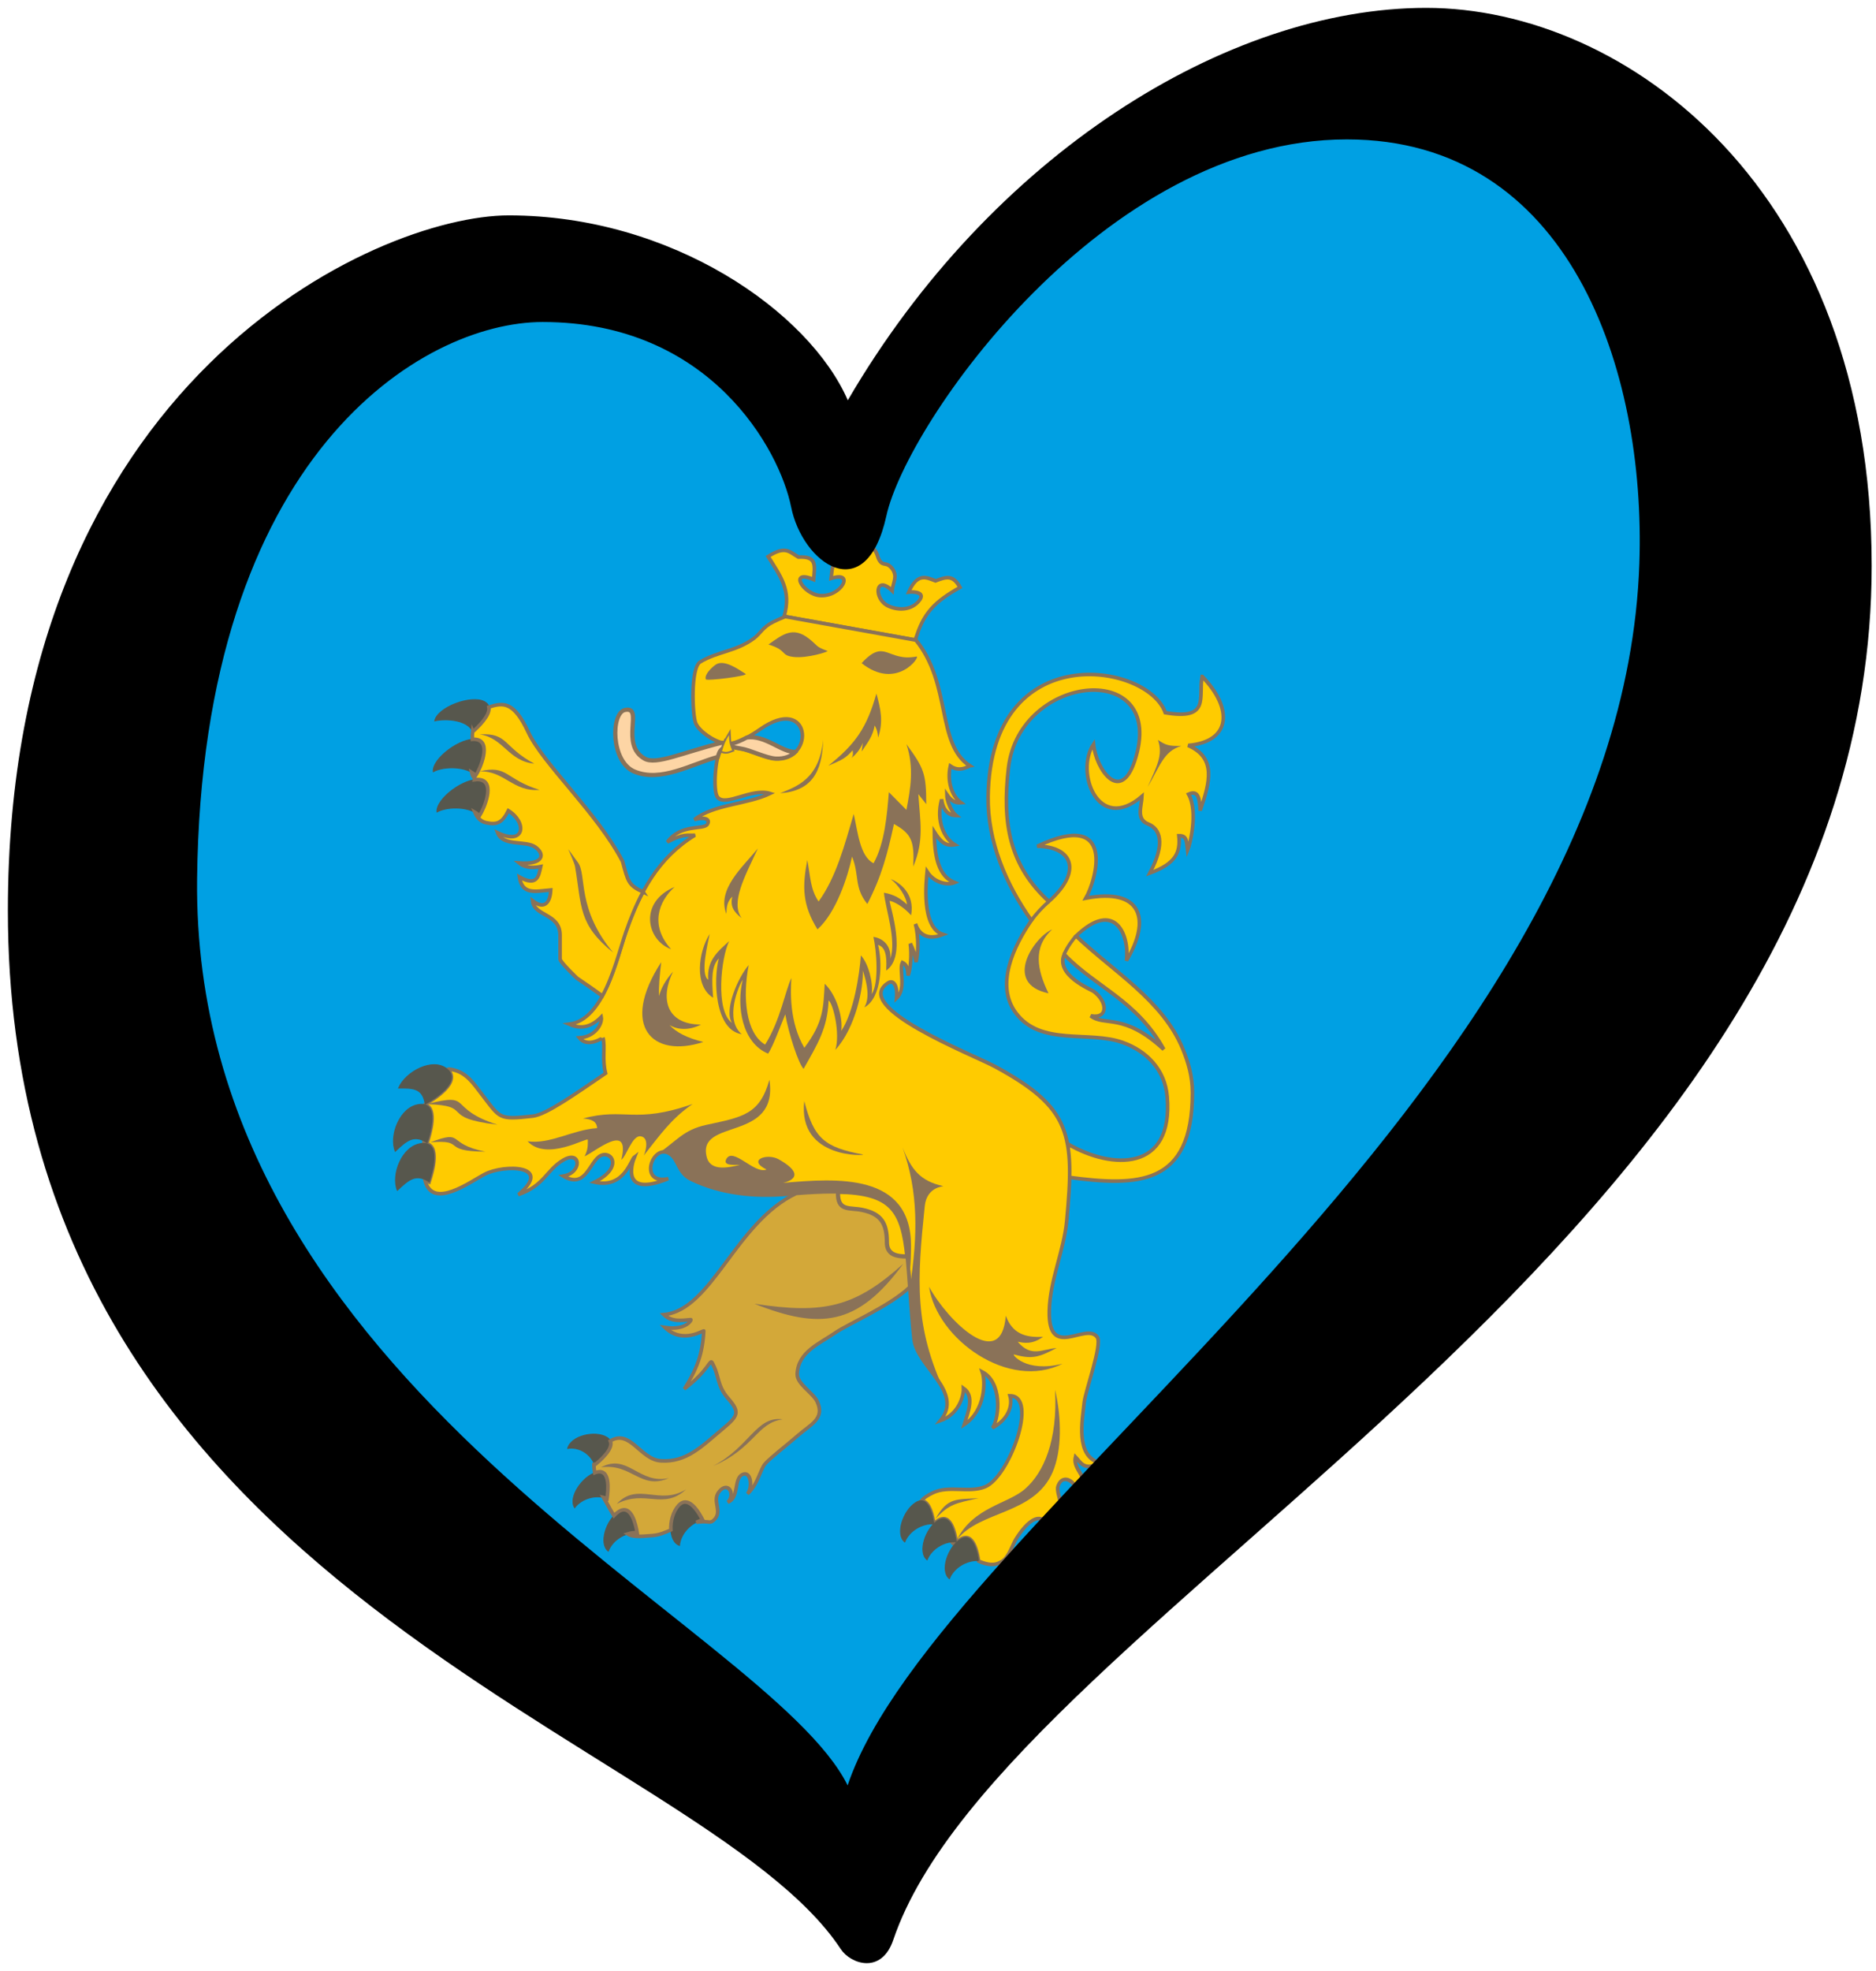 <?xml version="1.0" encoding="UTF-8" standalone="no"?>
<svg
   xmlns:dc="http://purl.org/dc/elements/1.1/"
   xmlns:cc="http://creativecommons.org/ns#"
   xmlns:rdf="http://www.w3.org/1999/02/22-rdf-syntax-ns#"
   xmlns:svg="http://www.w3.org/2000/svg"
   xmlns="http://www.w3.org/2000/svg"
   xmlns:sodipodi="http://sodipodi.sourceforge.net/DTD/sodipodi-0.dtd"
   xmlns:inkscape="http://www.inkscape.org/namespaces/inkscape"
   width="238"
   height="250"
   xml:space="preserve"
   id="svg2"
   version="1.1"
   inkscape:version="0.91 r13725"
   sodipodi:docname="EuroLeópolis.svg"><sodipodi:namedview
     pagecolor="#ffffff"
     bordercolor="#666666"
     borderopacity="1"
     objecttolerance="10"
     gridtolerance="10"
     guidetolerance="10"
     inkscape:pageopacity="0"
     inkscape:pageshadow="2"
     inkscape:window-width="1366"
     inkscape:window-height="705"
     id="namedview37"
     showgrid="false"
     inkscape:zoom="0.67287627"
     inkscape:cx="109.86669"
     inkscape:cy="74.430782"
     inkscape:window-x="-8"
     inkscape:window-y="-8"
     inkscape:window-maximized="1"
     inkscape:current-layer="svg2"
     showguides="false" /><defs
     id="defs4"><g
       id="petal"><line
         x1="0"
         y1="0"
         x2="25"
         y2="0"
         stroke="gold"
         stroke-width="2"
         id="line7" /><circle
         cx="25"
         cy="0"
         r="5"
         fill="gold"
         id="circle9" /></g></defs><path
     style="fill:#00a0e3;fill-opacity:1;fill-rule:evenodd;stroke:none;stroke-width:1px;stroke-linecap:butt;stroke-linejoin:miter;stroke-opacity:1"
     d="m 11.874,107.127 4.54,42.908 28.288,38.385 60.417,45.702 32.479,-31.129 52.385,-50.333 L 223.16,79.911 207.095,18.804 168.33,8.925 128.518,27.774 107.214,54.783 92.197,41.778 56.576,33.37 26.192,55.585 Z"
     id="path4666"
     inkscape:connector-curvature="0" /><g
     style="display:inline"
     transform="matrix(0.535,-0.047,0,0.535,-60.63,-61.117)"
     id="g564"><path
       inkscape:connector-curvature="0"
       id="path566"
       style="fill:#ffcb00;fill-rule:evenodd;stroke:#8a7258;stroke-width:0.85;stroke-linecap:butt;stroke-linejoin:miter;stroke-dasharray:none"
       d="m 398.392,309.61 c -0.952,4.759 2.062,10.636 -8.741,7.821 -4.046,-12.158 -41.516,-21.657 -42.012,16.245 -0.139,10.607 4.222,21.152 10.267,30.221 -4.258,5.807 -8.611,14.578 -3.68,21.623 5.905,8.437 17.266,5.63 25.303,9.201 5.729,2.546 10.046,7.368 10.582,13.802 1.496,17.99 -13.109,16.104 -23.463,9.201 l 0,7.821 c 16.453,3.656 29.444,4.715 29.444,-17.482 0,-3.835 -0.979,-7.24 -2.3,-10.581 -4.74,-11.989 -16.687,-19.937 -25.303,-28.984 9.244,-8.039 12.72,0.979 11.962,6.901 5.87,-9.225 3.63,-17.04 -9.661,-15.642 2.548,-4.209 7.251,-20.555 -11.502,-13.342 8.255,0.808 10.89,6.838 2.76,13.342 -9.392,-9.392 -11.114,-19.65 -9.585,-32.54 2.659,-22.398 37.979,-22.487 29.935,1.038 -3.383,9.892 -9.14,1.219 -9.769,-4.843 -4.373,6.139 1.024,21.431 11.502,13.342 -0.099,2.383 -1.457,5.29 1.415,6.693 2.872,1.403 4.237,4.918 0.425,11.709 6.221,-1.741 7.286,-4.312 6.901,-8.281 1.964,0.138 1.802,1.558 2.077,3.68 0.492,-1.079 2.576,-8.942 0.223,-13.342 2.553,-0.906 2.602,1.89 2.76,4.141 2.343,-6.588 3.836,-12.199 -2.859,-15.691 10.324,0 10.615,-7.946 3.319,-16.053 z m -32.722,63.006 c 7.547,8.527 17.162,12.373 23.62,24.6 -9.546,-9.67 -13.991,-6.568 -17.307,-9.47 4.198,1.161 4.003,-3.052 0.653,-5.769 -0.568,-0.461 -9.055,-4.598 -6.966,-9.361 z" /><path
       inkscape:connector-curvature="0"
       id="path568"
       style="fill:#ffcb00;fill-rule:evenodd;stroke:#8a7258;stroke-width:0.85;stroke-linecap:butt;stroke-linejoin:miter;stroke-dasharray:none"
       d="m 299.269,286.658 31.129,8.341 c 1.84,-6.3 4.658,-8.731 10.572,-11.548 -1.64,-3.192 -3.268,-2.801 -5.778,-2.051 -2.096,-0.978 -4.268,-2.46 -6.387,2.1 1.116,-0.049 3.99,0.388 2.592,2.133 -1.848,2.307 -5.047,2.024 -7.392,0.752 -3.546,-1.925 -3.203,-7.889 0.886,-3.574 0.077,-1.195 0.817,-2.623 0.635,-3.713 -0.148,-0.89 -0.638,-1.719 -1.393,-2.315 -0.755,-0.596 -1.43,-0.27 -2.07,-1.13 -0.91,-1.222 -0.406,-2.185 -2.21,-3.828 -2.185,-0.05 -2.672,1.492 -4.316,2.151 -1.654,0.664 -4.53,-0.334 -4.898,2.714 l -0.235,1.95 c 5.762,-1.395 2.493,4.645 -2.608,3.831 -4.043,-0.645 -7.583,-7.013 -1.534,-3.934 0.284,-3.464 0.783,-5.466 -3.595,-5.637 -2.206,-1.454 -3.051,-3.056 -7.198,-0.778 3.006,5.081 5.572,8.586 3.799,14.536 z" /><path
       inkscape:connector-curvature="0"
       id="path570"
       style="fill:#ffcb00;fill-rule:evenodd;stroke:#8a7258;stroke-width:0.85;stroke-linecap:butt;stroke-linejoin:miter;stroke-dasharray:none"
       d="m 343.292,325.958 c -7.992,-5.984 -4.248,-19.786 -12.866,-31.059 -0.01,0.033 -0.02,0.066 -0.029,0.099 l -30.846,-8.265 c -1.03,0.314 -2.018,0.666 -2.947,1.051 -2.404,0.997 -2.985,2.47 -4.485,3.45 -4.231,2.766 -8.639,2.346 -12.764,4.485 -2.303,1.194 -1.854,12.598 -1.035,14.489 0.844,1.947 4.14,4.584 6.839,5.337 0.267,-0.621 0.586,-1.204 1.035,-1.921 0.035,0.886 0.073,1.501 0.212,2.128 0.186,0.006 0.366,-0.002 0.538,-0.024 1.897,-0.245 4.857,-1.706 6.555,-2.76 11.996,-7.445 13.373,8.503 3.795,7.245 -2.291,-0.301 -6.062,-2.58 -8.279,-3.105 -0.943,-0.223 -1.726,-0.514 -2.414,-0.665 0.089,0.265 0.199,0.547 0.338,0.865 -1.102,0.315 -1.32,0.395 -2.402,0.035 0.074,-0.258 0.147,-0.496 0.221,-0.722 -0.194,0.118 -0.385,0.276 -0.573,0.487 -1.177,1.316 -1.865,9.434 -0.69,11.039 1.845,2.521 8.053,-1.586 12.454,0.218 -5.392,2.117 -13.343,1.334 -17.974,4.611 2.05,-0.471 3.921,0.072 3.105,1.38 -0.817,1.308 -6.332,-0.76 -9.49,3.365 4.022,-1.746 4.653,-1.088 6.54,-1.035 -8.762,4.596 -13.15,12.492 -16.369,21.473 -2.293,6.396 -5.249,20.385 -13.454,20.699 1.966,1.028 4.504,1.778 7.59,-1.035 0.327,1.657 -1.431,4.581 -5.175,4.485 1.976,2.686 5.579,0.431 5.587,0.462 0.584,2.339 -0.25,5.013 0.623,8.508 -6.862,4.047 -13.991,8.55 -17.249,8.624 -8.187,0.188 -7.652,-0.103 -12.074,-6.21 -1.977,-2.73 -3.667,-5.614 -7.245,-6.554 -0.489,-0.128 -0.739,-0.167 -0.936,-0.095 3.345,3.282 -3.083,6.697 -5.256,7.784 -0.004,0.057 -0.007,0.114 -0.011,0.172 2.91,1.221 1.139,6.965 0.46,9.003 -0.254,-0.186 -0.497,-0.349 -0.733,-0.489 -0.014,0.196 -0.027,0.392 -0.041,0.588 4.005,0.471 1.994,7.004 1.26,9.207 -0.365,-0.268 -0.71,-0.487 -1.04,-0.661 0.027,0.122 0.056,0.244 0.087,0.363 1.804,7.019 10.693,1.134 14.144,-0.345 4.57,-1.958 16.388,-0.75 7.947,5.549 6.251,-1.628 6.566,-5.216 10.682,-7.273 4.116,-2.057 4.582,3.382 0,3.795 5.304,3.707 6.205,-2.923 8.784,-4.038 2.58,-1.115 5.55,3.281 -1.411,6.136 7.056,2.276 8.606,-4.626 9.53,-5.202 -0.728,1.704 -3.275,9.489 7.978,5.917 -7.125,0.978 -3.861,-8.779 0.301,-5.917 2.155,1.482 1.922,4.696 5.175,6.555 6.932,3.96 14.888,5.52 22.768,5.52 32.118,0 26.905,6.511 30.013,36.913 0.689,6.741 11.985,13.659 6.21,20.009 4.445,-1.155 5.583,-5.443 5.52,-7.245 2.744,2.154 1.052,5.854 0.166,8.653 5.129,-2.928 5.046,-9.938 4.318,-12.103 4.57,2.803 4.197,10.867 2.415,13.454 3.69,-1.657 4.809,-4.789 4.14,-7.245 6.839,0.683 -0.209,19.214 -5.865,21.044 -3.819,1.235 -8.618,-1.142 -12.419,0.345 -1.353,0.529 -2.235,1.089 -2.76,1.664 2.04,0.25 2.758,4.205 2.993,5.71 0.302,-0.27 0.621,-0.502 0.956,-0.686 3.103,-1.707 4.066,3.647 4.342,5.418 -0.355,-0.056 -0.715,-0.08 -1.075,-0.072 0.204,0.231 0.424,0.459 0.664,0.679 0.416,-0.443 0.874,-0.816 1.363,-1.085 3.103,-1.707 4.066,3.647 4.342,5.418 -0.069,-0.011 -0.138,-0.02 -0.207,-0.029 0.389,0.231 0.763,0.428 1.111,0.575 1.99,0.844 3.325,0.916 4.83,0 1.505,-0.916 2.358,-3.68 3.105,-4.83 2.574,-3.961 6.713,-7.593 8.388,-0.114 5.076,-3.554 0.901,-9.611 1.616,-11.615 1.387,-3.883 5.936,0.897 4.485,3.795 4.275,-5.006 -1.168,-6.834 -0.345,-10.349 1.153,1.3 2.081,3.677 5.641,1.869 -5.64,-2.202 -4.038,-10.243 -3.571,-14.633 0.278,-2.615 4.321,-13.355 3.105,-15.179 -2.622,-3.933 -11.652,4.637 -11.384,-7.245 0.165,-7.313 3.47,-13.893 4.14,-21.044 1.899,-20.256 1.016,-26.63 -16.904,-37.947 -5.187,-3.276 -34.538,-17.218 -25.416,-22.146 1.058,-0.572 2.274,0.581 1.957,3.862 2.407,-2.004 0.557,-6.812 1.38,-8.355 0.746,0.446 1.258,0.937 1.38,3.18 0.579,-1.507 0.847,-4.891 0.498,-7.512 0.72,1.512 0.978,2.268 1.377,4.484 0.552,-2.07 0.639,-5.835 -0.15,-9.046 1.254,3.819 4.315,3.78 6.554,3.105 -5.299,-2.161 -3.967,-13.379 -3.795,-15.225 1.779,2.912 5.009,3.673 6.554,3.15 -2.996,-1.443 -4.83,-4.81 -4.83,-12.419 1.226,2.03 2.433,3.666 4.83,3.45 -2.557,-1.821 -4.465,-6.05 -3.105,-11.039 0.169,1.644 0.959,3.853 3.45,4.14 -1.359,-1.249 -2.21,-3.9 -2.225,-5.191 0.402,0.614 1.401,2.255 3.347,2.251 -2.235,-1.848 -3.279,-5.514 -2.518,-8.919 1.45,1.111 2.865,1.185 4.617,0.357 z m -8.532,178.967 c -0.036,-0.006 -0.073,-0.01 -0.11,-0.015 0.024,0.017 0.048,0.033 0.071,0.05 0.013,-0.012 0.026,-0.024 0.038,-0.035 z" /><path
       inkscape:connector-curvature="0"
       id="path572"
       style="fill:#57574d;fill-rule:evenodd;stroke:#57574d;stroke-width:0.216;stroke-linecap:butt;stroke-linejoin:miter;stroke-dasharray:none"
       d="m 214.16,394.832 c -0.583,-3.797 -2.657,-4.104 -6.32,-4.375 1.629,-3.758 8.182,-6.644 11.528,-3.473 3.487,3.305 -3.034,6.76 -5.209,7.848 z" /><path
       inkscape:connector-curvature="0"
       id="path574"
       style="fill:#57574d;fill-rule:evenodd;stroke:#57574d;stroke-width:0.216;stroke-linecap:butt;stroke-linejoin:miter;stroke-dasharray:none"
       d="m 225.446,307.521 c -1.094,-2.827 -6.161,-3.777 -9.029,-3.364 0.617,-3.172 8.594,-5.442 11.71,-3.567 3.247,1.955 -1.19,5.724 -2.682,6.931 z" /><path
       inkscape:connector-curvature="0"
       id="path576"
       style="fill:#57574d;fill-rule:evenodd;stroke:#57574d;stroke-width:0.216;stroke-linecap:butt;stroke-linejoin:miter;stroke-dasharray:none"
       d="m 226.125,318.021 c -1.852,-2.4 -7.424,-3.054 -10.057,-1.842 -0.31,-3.217 6.692,-7.661 10.213,-6.749 3.669,0.951 0.93,7.01 -0.157,8.591 z" /><path
       inkscape:connector-curvature="0"
       id="path578"
       style="fill:#57574d;fill-rule:evenodd;stroke:#57574d;stroke-width:0.216;stroke-linecap:butt;stroke-linejoin:miter;stroke-dasharray:none"
       d="m 227.013,327.639 c -1.852,-2.4 -7.424,-3.054 -10.057,-1.842 -0.31,-3.217 6.692,-7.661 10.213,-6.748 3.669,0.951 0.93,7.01 -0.157,8.591 z" /><path
       inkscape:connector-curvature="0"
       id="path580"
       style="fill:#57574d;fill-rule:evenodd;stroke:#57574d;stroke-width:0.216;stroke-linecap:butt;stroke-linejoin:miter;stroke-dasharray:none"
       d="m 334.788,504.93 c -2.798,-0.443 -5.894,1.161 -6.906,3.673 -2.274,-1.987 -0.415,-7.453 2.563,-9.091 3.103,-1.707 4.067,3.647 4.342,5.418 z" /><path
       inkscape:connector-curvature="0"
       id="path582"
       style="fill:#57574d;fill-rule:evenodd;stroke:#57574d;stroke-width:0.216;stroke-linecap:butt;stroke-linejoin:miter;stroke-dasharray:none"
       d="m 254.349,483.893 c -0.881,-2.692 -3.72,-4.717 -6.417,-4.473 0.733,-2.929 6.445,-3.766 9.26,-1.862 2.934,1.984 -1.393,5.282 -2.844,6.335 z" /><path
       inkscape:connector-curvature="0"
       id="path584"
       style="fill:#57574d;fill-rule:evenodd;stroke:#57574d;stroke-width:0.216;stroke-linecap:butt;stroke-linejoin:miter;stroke-dasharray:none"
       d="m 257.28,492.115 c -2.546,-1.241 -5.976,-0.612 -7.678,1.494 -1.594,-2.565 1.781,-7.249 5.108,-7.945 3.466,-0.726 2.823,4.676 2.569,6.451 z" /><path
       inkscape:connector-curvature="0"
       id="path586"
       style="fill:#57574d;fill-rule:evenodd;stroke:#57574d;stroke-width:0.216;stroke-linecap:butt;stroke-linejoin:miter;stroke-dasharray:none"
       d="m 264.427,500.828 c -2.804,-0.4 -5.875,1.252 -6.849,3.778 -2.304,-1.952 -0.529,-7.446 2.424,-9.129 3.076,-1.754 4.122,3.584 4.425,5.351 z" /><path
       inkscape:connector-curvature="0"
       id="path588"
       style="fill:#57574d;fill-rule:evenodd;stroke:#57574d;stroke-width:0.216;stroke-linecap:butt;stroke-linejoin:miter;stroke-dasharray:none"
       d="m 279.946,499.163 c -2.801,0.418 -5.273,2.878 -5.484,5.577 -2.765,-1.213 -2.633,-6.984 -0.284,-9.441 2.447,-2.56 4.974,2.258 5.769,3.865 z" /><path
       inkscape:connector-curvature="0"
       id="path590"
       style="fill:#57574d;fill-rule:evenodd;stroke:#57574d;stroke-width:0.216;stroke-linecap:butt;stroke-linejoin:miter;stroke-dasharray:none"
       d="m 340.082,509.636 c -2.798,-0.443 -5.894,1.161 -6.906,3.673 -2.274,-1.987 -0.415,-7.453 2.563,-9.091 3.103,-1.707 4.067,3.647 4.342,5.418 z" /><path
       inkscape:connector-curvature="0"
       id="path592"
       style="fill:#57574d;fill-rule:evenodd;stroke:#57574d;stroke-width:0.216;stroke-linecap:butt;stroke-linejoin:miter;stroke-dasharray:none"
       d="m 345.375,514.577 c -2.798,-0.443 -5.894,1.161 -6.906,3.673 -2.274,-1.987 -0.415,-7.453 2.563,-9.091 3.103,-1.707 4.067,3.647 4.342,5.418 z" /><path
       inkscape:connector-curvature="0"
       id="path594"
       style="fill:#57574d;fill-rule:evenodd;stroke:#57574d;stroke-width:0.216;stroke-linecap:butt;stroke-linejoin:miter;stroke-dasharray:none"
       d="m 214.621,404.002 c -3.098,-2.273 -4.781,-1.024 -7.563,1.375 -1.506,-3.809 1.087,-10.484 5.697,-10.607 4.803,-0.129 2.635,6.926 1.866,9.232 z" /><path
       inkscape:connector-curvature="0"
       id="path596"
       style="fill:#57574d;fill-rule:evenodd;stroke:#57574d;stroke-width:0.216;stroke-linecap:butt;stroke-linejoin:miter;stroke-dasharray:none"
       d="m 215.107,413.308 c -3.098,-2.273 -4.781,-1.023 -7.563,1.375 -1.506,-3.809 1.087,-10.484 5.697,-10.607 4.803,-0.129 2.635,6.926 1.866,9.232 z" /><path
       inkscape:connector-curvature="0"
       id="path598"
       style="fill:#ffcb00;fill-rule:evenodd;stroke:#8a7258;stroke-width:0.85;stroke-linecap:butt;stroke-linejoin:miter;stroke-dasharray:none"
       d="m 265.807,349.048 c -3.484,-1.93 -3.542,-2.779 -4.865,-7.71 -5.993,-11.986 -18.843,-24.755 -22.343,-32.553 -3.464,-7.717 -5.951,-7.529 -9.347,-6.781 0.408,1.996 -2.624,4.561 -3.806,5.517 -0.014,-0.037 -0.029,-0.072 -0.044,-0.108 -0.074,0.619 -0.093,1.258 -0.061,1.897 0.334,0.006 0.649,0.043 0.941,0.119 3.669,0.951 0.93,7.01 -0.157,8.591 -0.259,-0.335 -0.589,-0.635 -0.974,-0.901 0.157,0.688 0.425,1.194 0.722,1.431 -0.003,0.146 -0.017,0.273 -0.039,0.386 0.48,-0.027 0.931,0.006 1.335,0.111 3.669,0.951 0.93,7.01 -0.157,8.591 -0.28,-0.363 -0.646,-0.685 -1.074,-0.968 0.533,1.3 1.377,2.314 2.685,2.706 2.532,0.759 3.779,0.382 5.239,-2.392 4.393,3.087 4.054,8.709 -2.515,5.031 1.304,3.427 6.657,2.29 8.959,4.189 2.301,1.899 1.937,4.34 -3.84,3.406 1.616,1.457 3.692,1.443 5.091,1.283 -0.503,2.265 -0.817,4.748 -5.07,2.046 0.718,4.304 3.583,3.724 7.437,3.724 -0.146,3.091 -1.538,4.579 -4.304,2.194 0.352,3.739 6.523,3.515 6.523,8.756 0,1.184 0,4.883 0,5.623 0,0.74 3.995,4.883 3.995,4.883 1.085,0.839 2.17,1.677 3.255,2.515 0.926,0.741 1.853,1.481 2.779,2.222 2.691,-4.675 4.251,-10.973 5.587,-14.698 1.151,-3.21 2.451,-6.28 4.046,-9.111 z" /><path
       inkscape:connector-curvature="0"
       id="path600"
       style="fill:#d3a839;fill-opacity:1;fill-rule:evenodd;stroke:#8a7258;stroke-width:0.85;stroke-linecap:butt;stroke-linejoin:miter;stroke-dasharray:none"
       d="m 302.159,423.716 c -14.464,5.595 -19.961,25.865 -31.401,25.975 1.863,1.972 4.26,1.742 6.346,1.742 0.384,0 -1.038,2.531 -6.053,1.349 4.3,4.487 9.185,1.244 9.164,1.638 -0.281,5.352 -1.572,8.762 -4.604,13.315 5.957,-4.006 6.006,-6.71 6.595,-5.6 1.728,3.252 1.125,5.506 3.733,8.711 3.009,3.698 2.417,4.423 -1.493,7.342 -4.618,3.448 -8.335,7.06 -14.435,6.098 -4.859,-0.766 -7.254,-8.229 -11.959,-5.768 0.852,1.955 -2.469,4.48 -3.704,5.376 -0.054,-0.165 -0.115,-0.329 -0.184,-0.488 -0.028,0.708 0.049,1.513 0.197,2.347 0.116,-0.034 0.233,-0.063 0.349,-0.088 3.466,-0.726 2.823,4.677 2.568,6.452 -0.261,-0.127 -0.53,-0.235 -0.807,-0.323 0.394,0.672 1.438,2.799 1.966,3.693 0.17,0.287 0.331,0.56 0.483,0.822 0.337,-0.33 0.699,-0.612 1.081,-0.83 3.076,-1.755 4.121,3.585 4.424,5.353 -0.749,-0.107 -1.516,-0.068 -2.257,0.095 1.16,0.831 2.693,0.907 5.975,0.907 1.542,0 2.836,-0.452 4.27,-0.95 -0.117,-2.006 0.505,-4.268 1.762,-5.583 2.446,-2.561 4.974,2.259 5.768,3.866 -0.515,0.076 -1.019,0.222 -1.5,0.425 0.443,-0.017 0.906,-0.017 1.397,0.002 1.661,0.062 1.893,0.575 2.738,-0.124 2.266,-1.877 -0.482,-4.489 1.198,-6.579 2.067,-2.571 4.086,0.767 2.162,2.596 2.665,-0.733 1.377,-5.36 3.36,-6.222 1.983,-0.862 2.642,2.894 1.294,4.649 2.502,-2.104 3.002,-5.503 4.182,-6.765 1.179,-1.262 5.6,-4.293 7.715,-5.973 3.03,-2.407 6.543,-3.406 4.604,-7.715 -0.948,-2.107 -4.841,-4.607 -4.729,-6.969 0.247,-5.214 5.315,-6.672 9.084,-8.96 2.87,-1.742 13.041,-5.22 17.608,-9.263 -1.345,-19.363 -1.79,-24.303 -26.899,-24.552 z" /><path
       inkscape:connector-curvature="0"
       id="path602"
       style="fill:#a65b45;fill-rule:evenodd;stroke:#8a7258;stroke-width:0.85;stroke-linecap:butt;stroke-linejoin:miter;stroke-dasharray:none"
       d="m 362.034,359.762 c -1.498,1.192 -2.954,2.59 -4.124,4.132" /><path
       inkscape:connector-curvature="0"
       id="path604"
       style="fill:#a65b45;fill-rule:evenodd;stroke:#8a7258;stroke-width:0.85;stroke-linecap:butt;stroke-linejoin:miter;stroke-dasharray:none"
       d="m 365.644,372.652 c 0.812,-1.818 2.074,-3.351 2.86,-4.182" /><g
       id="g606"><path
         inkscape:connector-curvature="0"
         id="path608"
         style="fill:#8a7258;fill-rule:evenodd"
         d="m 362.827,366.464 c -4.607,3.812 -3.586,9.233 -0.866,15.061 -10.916,-3.24 -3.413,-13.655 0.866,-15.061 z" /><path
         inkscape:connector-curvature="0"
         id="path610"
         style="fill:#8a7258;fill-rule:evenodd"
         d="m 385.478,334.685 c 2.049,-4.585 3.724,-7.166 2.432,-10.945 1.838,1.401 2.66,1.727 5.553,1.905 -4.193,0.858 -5.096,4.389 -7.986,9.039 z" /><path
         inkscape:connector-curvature="0"
         id="path656"
         style="fill:#fdd5a5;fill-rule:evenodd;stroke:#8a7258;stroke-opacity:1"
         d="m 301.976,319.021 c -3.18,-0.074 -7.186,-4.726 -11.57,-4.419 -1.224,0.55 -2.485,0.999 -3.463,1.125 -0.172,0.022 -0.315,0.034 -0.538,0.024 -0.033,-0.002 0.045,0.248 0.194,0.691 0.688,0.151 1.471,0.441 2.414,0.665 2.217,0.525 5.989,2.804 8.279,3.105 2.074,0.272 3.634,-0.262 4.684,-1.191 z m -16.818,-3.476 c -0.219,-0.061 -0.441,-0.134 -0.666,-0.219 -9.364,1.49 -15.545,3.98 -18.327,2.14 -5.926,-3.918 -0.114,-12.435 -4.604,-11.941 -3.401,0.375 -3.421,11.996 2.198,14.807 6.272,3.138 13.194,-0.473 19.794,-1.746 0.184,-0.691 0.397,-1.219 0.63,-1.48 0.189,-0.211 0.379,-0.369 0.573,-0.487 0.127,-0.388 0.256,-0.738 0.401,-1.076 z m 1.441,0.898 c 0.035,0.102 0.034,0.102 0,0 z" /><path
         inkscape:connector-curvature="0"
         id="path612"
         style="fill:#ffcb00;fill-rule:evenodd"
         d="m 286.193,313.623 c -0.836,1.335 -1.222,2.203 -1.657,3.719 1.082,0.361 1.299,0.28 2.402,-0.035 -0.617,-1.413 -0.683,-2.132 -0.744,-3.684 z" /><path
         inkscape:connector-curvature="0"
         id="path614"
         style="fill:#8a7258;fill-rule:evenodd"
         d="m 309.545,295.756 c -2.989,-1.376 -2.102,-1.303 -4.372,-3.289 -3.789,-3.313 -6.213,-1.603 -9.618,0.537 4.55,1.768 2.736,2.816 5.965,3.473 3.229,0.657 8.409,-0.544 8.025,-0.721 z" /><path
         inkscape:connector-curvature="0"
         id="path616"
         style="fill:#8a7258;fill-rule:evenodd"
         d="m 290.137,299.493 c -1.564,-1.102 -5.127,-4.085 -7.167,-2.778 -0.928,0.595 -2.65,2.068 -2.278,3.223 0.158,0.493 10.212,0.096 9.445,-0.445 z" /><path
         inkscape:connector-curvature="0"
         id="path618"
         style="fill:#8a7258;fill-rule:evenodd"
         d="m 304.759,344.896 c -1.213,6.287 -1.172,10.536 2.418,16.661 4.479,-3.628 7.211,-11.958 8.196,-16.527 1.805,4.573 0.404,7.256 3.628,11.555 3.415,-6.343 4.735,-11.34 6.315,-18.408 4.207,2.681 4.868,4.548 4.568,10.48 2.652,-6.011 1.633,-10.495 1.209,-17.064 0.627,0.851 1.254,1.702 1.881,2.553 0,-7.287 -0.569,-8.622 -4.703,-14.646 1.881,5.867 0.941,10.659 0,15.586 -1.388,-1.523 -2.777,-3.046 -4.165,-4.568 -0.427,5.189 -0.965,12.02 -3.628,16.527 -3.225,-1.836 -3.762,-7.838 -4.703,-12.093 -2.2,7.252 -4.132,14.571 -8.331,20.02 -2.035,-3.131 -1.951,-6.395 -2.687,-10.077 z" /><path
         inkscape:connector-curvature="0"
         id="path620"
         style="fill:#8a7258;fill-rule:evenodd"
         d="m 298.31,328.504 c 7.37,0.137 10.022,-4.004 10.211,-11.824 -0.885,9.378 -6.438,10.602 -10.211,11.824 z" /><path
         inkscape:connector-curvature="0"
         id="path622"
         style="fill:#8a7258;fill-rule:evenodd"
         d="m 321.151,306.871 c 1.02,3.825 1.7,6.774 0.403,10.48 -0.103,-1.244 -0.249,-1.841 -0.806,-2.956 -0.478,2.549 -1.573,3.788 -3.09,5.912 0.089,-0.672 0.179,-1.344 0.269,-2.015 -0.714,1.685 -1.711,2.625 -2.687,3.359 0.423,-0.571 0.386,-1.106 0.278,-1.819 -1.663,1.749 -2.433,2.031 -5.786,3.163 6.51,-4.611 9.149,-8.261 11.421,-16.123 z" /><path
         inkscape:connector-curvature="0"
         id="path624"
         style="fill:#8a7258;fill-rule:evenodd"
         d="m 281.616,360.387 c -2.651,3.983 -3.804,11.974 0.815,15.207 -0.314,-4.506 -0.432,-7.512 1.353,-9.198 -1.321,4.724 -1.013,16.92 5.436,18.431 -4.162,-3.801 -0.71,-11.634 0.23,-12.881 -1.526,6.08 -0.206,14.915 6.016,18.04 1.094,-1.42 3.157,-6.854 4.073,-8.961 0.826,4.746 3.158,12.046 4.345,13.306 3.244,-5.468 5.676,-9.065 5.931,-15.68 1.083,0.793 2.791,8.112 1.603,11.845 4.817,-4.805 6.718,-14.236 6.506,-18.248 1.152,3.509 1.649,6.788 0.352,8.775 4.284,-1.836 4.295,-10.617 3.264,-14.516 2.307,0.804 1.982,4.473 1.932,6.252 4.934,-2.941 1.025,-14.585 0.805,-16.476 1.026,0.299 3.076,1.486 5.109,3.885 0.933,-5.113 -2.796,-8.069 -4.865,-9.018 1.785,1.46 3.74,4.534 3.871,6.364 -1.54,-1.579 -3.115,-2.673 -5.461,-3.258 0.437,4.114 3.006,11.439 1.523,15.778 0.254,-3.121 -1.802,-5.035 -4.014,-5.526 0.728,3.203 1.37,11.089 -0.404,13.517 0.37,-2.65 -0.746,-7.28 -2.566,-9.397 -0.329,4.459 -1.68,13.358 -4.66,17.496 0.466,-3.048 -1.112,-8.634 -3.92,-11.523 -0.323,5.529 -0.22,9.075 -4.827,14.759 -3.639,-6.492 -3.258,-13.888 -3.073,-16.813 -1.457,2.839 -2.582,9.756 -6.228,15.242 -4.568,-3.087 -5.393,-11.706 -3.893,-19.191 -2.503,2.607 -5.933,10.166 -3.971,13.333 -3.966,-3.17 -2.595,-15.699 -0.663,-19.436 -2.598,2.174 -5.338,4.03 -4.969,8.748 -1.979,-1.577 -0.052,-8.713 0.348,-10.861 z" /><path
         inkscape:connector-curvature="0"
         id="path626"
         style="fill:#8a7258;fill-rule:evenodd"
         d="m 293.039,341.134 c -3.684,4.169 -9.726,8.844 -7.473,14.851 0.085,-1.69 0.15,-2.81 1.411,-3.979 -0.484,2.149 0.14,3.485 2.23,5.32 -2.705,-3.851 0.706,-9.765 3.833,-16.192 z" /><path
         inkscape:connector-curvature="0"
         id="path628"
         style="fill:#8a7258;fill-rule:evenodd"
         d="m 231.284,401.198 c -12.258,-4.998 -5.457,-8.262 -16.763,-6.35 11.519,1.395 2.595,3.429 16.763,6.35 z" /><path
         inkscape:connector-curvature="0"
         id="path630"
         style="fill:#8a7258;fill-rule:evenodd"
         d="m 228.43,407.341 c -9.568,-2.732 -4.753,-5.726 -13.044,-3.373 8.721,0.1 2.219,2.35 13.044,3.373 z" /><path
         inkscape:connector-curvature="0"
         id="path632"
         style="fill:#8a7258;fill-rule:evenodd"
         d="m 273.303,348.525 c -3.836,3.087 -5.914,8.652 -0.829,14.687 -5.881,-2.648 -7.7,-11.889 0.829,-14.687 z" /><path
         inkscape:connector-curvature="0"
         id="path634"
         style="fill:#8a7258;fill-rule:evenodd"
         d="m 270.121,366.076 c -0.36,3.025 -0.619,5.67 -0.508,7.993 0.433,-1.721 1.476,-3.594 3.315,-5.509 -3.069,5.977 -1.717,12.39 6.625,13.134 -2.728,1.183 -5.503,0.823 -7.465,-0.541 1.608,1.882 4.143,3.428 8.021,4.724 -12.071,2.916 -19.846,-5.47 -9.989,-19.802 z" /><path
         inkscape:connector-curvature="0"
         id="path636"
         style="fill:#8a7258;fill-rule:evenodd"
         d="m 277.562,400.354 c -13.757,3.631 -16.077,-0.667 -25.996,1.158 2.093,0.337 3.28,0.99 3.346,2.574 -5.791,-0.132 -11.091,2.908 -16.473,1.673 4.535,5.29 14.285,0.129 14.285,0.901 0,1.685 -0.025,2.366 -0.772,3.861 2.676,-0.974 10.941,-7.347 8.714,1.564 1.187,-0.696 2.57,-5.551 4.538,-5.163 1.968,0.388 1.44,3.234 0.776,4.63 3.895,-4.545 6.4,-8.051 11.582,-11.198 z" /><path
         inkscape:connector-curvature="0"
         id="path638"
         style="fill:#8a7258;fill-rule:evenodd"
         d="m 269.219,411.543 c 0.793,-0.548 1.811,-0.655 2.89,0.087 2.155,1.482 1.922,4.696 5.175,6.555 6.932,3.96 14.888,5.52 22.768,5.52 26.047,0 27.543,4.283 28.835,22.116 0.485,-2.466 0.48,-6.593 0.48,-7.259 0,-17.357 -17.535,-17.617 -30.36,-17.617 -0.168,0 6.825,-0.57 -1.045,-5.697 -2.66,-1.733 -7.551,-0.528 -2.867,2.176 -2.899,0.978 -8.05,-6.293 -9.584,-3.227 -0.779,1.557 2.28,1.444 3.325,1.565 -2.525,0.369 -7.007,1.118 -7.921,-2.543 -2.39,-9.565 17.108,-1.872 14.865,-17.016 -2.299,8.047 -6.276,8.275 -14.963,9.388 -5.448,0.699 -6.997,3.185 -11.54,5.868 -0.036,0.021 -0.054,0.049 -0.058,0.085 z" /><path
         inkscape:connector-curvature="0"
         id="path640"
         style="fill:#8a7258;fill-rule:evenodd"
         d="m 329.07,448.411 c 0.247,3.564 0.526,7.611 0.996,12.206 0.482,4.714 6.15,9.514 7.541,14.146 0.004,-0.224 -0.028,-0.441 -0.122,-0.646 -7.44,-16.371 -6.679,-27.378 -4.869,-44.716 0.494,-4.732 4.762,-4.228 4.356,-4.356 -5.496,-1.736 -7.53,-4.59 -9.61,-9.994 3.738,10.798 3.652,21.035 1.707,33.36 z" /><path
         inkscape:connector-curvature="0"
         id="path642"
         style="fill:#8a7258;fill-rule:evenodd"
         d="m 333.641,448.62 c 1.852,12.604 18.957,26.368 31.647,21.013 -8.795,1.465 -12.065,-3.395 -11.531,-3.203 4.295,1.546 5.88,1.226 10.122,-0.641 -3.317,-0.073 -5.991,1.826 -9.225,-2.306 1.44,0.432 3.475,1.025 6.022,-0.641 -4.2,-0.12 -7.282,-1.372 -8.841,-5.766 -1.079,13.457 -13.687,0.179 -18.194,-8.456 z" /><path
         inkscape:connector-curvature="0"
         id="path644"
         style="fill:#8a7258;fill-rule:evenodd"
         d="m 363.515,475.647 c 0.65,12.118 -2.674,19.353 -7.065,22.849 -4.125,3.285 -12.202,3.177 -16.227,10.677 5.476,-6.502 18.295,-4.277 22.704,-13.999 2.25,-4.963 2.145,-12.749 0.588,-19.528 z" /><path
         inkscape:connector-curvature="0"
         id="path646"
         style="fill:#8a7258;fill-rule:evenodd"
         d="m 345.399,499.762 c -5.336,-0.133 -7.391,-0.875 -10.234,4 3.224,-3.224 4.727,-3.258 10.234,-4 z" /><path
         inkscape:connector-curvature="0"
         id="path648"
         style="fill:#8a7258;fill-rule:evenodd"
         d="m 241.262,322.694 c -6.258,0 -8.365,-5.345 -14.205,-5.623 6.668,-1.048 6.017,2.369 14.205,5.623 z" /><path
         inkscape:connector-curvature="0"
         id="path650"
         style="fill:#8a7258;fill-rule:evenodd"
         d="m 240.031,316.378 c -6.156,-1.126 -7.267,-6.763 -12.961,-8.087 6.747,0.169 5.492,3.413 12.961,8.087 z" /><path
         inkscape:connector-curvature="0"
         id="path652"
         style="fill:#8a7258;fill-rule:evenodd"
         d="m 248.068,337.343 c 0,0 1.48,3.403 1.628,4.291 1.604,9.624 0.734,13.755 9.026,21.16 -8.716,-11.226 -6.188,-18.944 -8.332,-22.069 l -2.321,-3.382 z" /><path
         inkscape:connector-curvature="0"
         id="path654"
         style="fill:#8a7258;fill-rule:evenodd"
         d="m 317.932,415.871 c -9.039,-2.491 -11.614,-4.799 -13.885,-13.885 -1.63,13.853 15.181,14.242 13.885,13.885 z" /><path
         inkscape:connector-curvature="0"
         id="path658"
         style="fill:#8a7258;fill-rule:evenodd"
         d="m 327.506,442.638 c -11.339,9.171 -18.602,10.396 -35.28,6.362 15.519,7.53 24.458,7.475 35.28,-6.362 z" /><path
         inkscape:connector-curvature="0"
         id="path660"
         style="fill:#8a7258;fill-rule:evenodd"
         d="m 271.945,488.556 c -6.759,2.327 -8.697,-4.297 -16.081,-3.983 6.372,-2.837 8.943,4.911 16.081,3.983 z" /><path
         inkscape:connector-curvature="0"
         id="path662"
         style="fill:#8a7258;fill-rule:evenodd"
         d="m 276.032,491.575 c -5.486,4.582 -9.657,-0.915 -16.445,2.01 4.942,-4.922 10.106,1.401 16.445,-2.01 z" /><path
         inkscape:connector-curvature="0"
         id="path664"
         style="fill:#8a7258;fill-rule:evenodd"
         d="m 282.41,486.609 c 8.598,-3.679 10.287,-11.06 16.524,-9.612 -6.172,0.272 -6.673,6.28 -16.524,9.612 z" /><path
         inkscape:connector-curvature="0"
         id="path666"
         style="fill:#8a7258;fill-rule:evenodd"
         d="m 317.639,299.366 c 5.599,-5.599 6.052,0.286 13.001,-0.429 1.137,-0.117 -4.604,7.818 -13.001,0.429 z" /></g><path
       inkscape:connector-curvature="0"
       id="path668"
       style="fill:#ffcb00;fill-rule:evenodd;stroke:#8a7258;stroke-opacity:1"
       d="m 312.081,424.198 c -0.033,0.302 -0.046,0.589 -0.033,0.853 0.199,3.761 2.876,3.099 5.716,3.945 4.502,1.341 5.877,3.636 5.877,8.211 0,2.931 2.294,3.56 4.837,3.763 -1.126,-10.968 -3.585,-15.415 -16.397,-16.771 z" /></g><path
     inkscape:connector-curvature="0"
     d="m 25.005,111.471 c 0.6,-53.792 28.594,-70.628 43.839,-70.628 21.29,0 30.083,16.253 31.52,23.449 1.436,7.19 9.494,12.941 12.083,1.147 2.591,-11.794 27.637,-47.758 58.42,-47.758 28.192,0 37.956,29.073 37.111,53.801 -2.307,67.318 -89.028,121.045 -100.443,154.97 -10.164,-20.547 -83.247,-50.248 -82.53,-114.981 l 0,0 z M 180.938,1 c -25.317,0 -55.258,18.698 -73.381,49.771 C 102.667,39.549 85.244,27.32 64.533,27.32 47.844,27.32 1,48.178 1,115.498 c 0,86.88 87.901,104.725 105.671,131.729 1.221,1.857 5.154,3.26 6.655,-1.177 14.179,-41.845 124.125,-89.125 124.125,-174.279 C 237.45,24.015 206.254,1 180.938,1 Z"
     id="path29" /></svg>